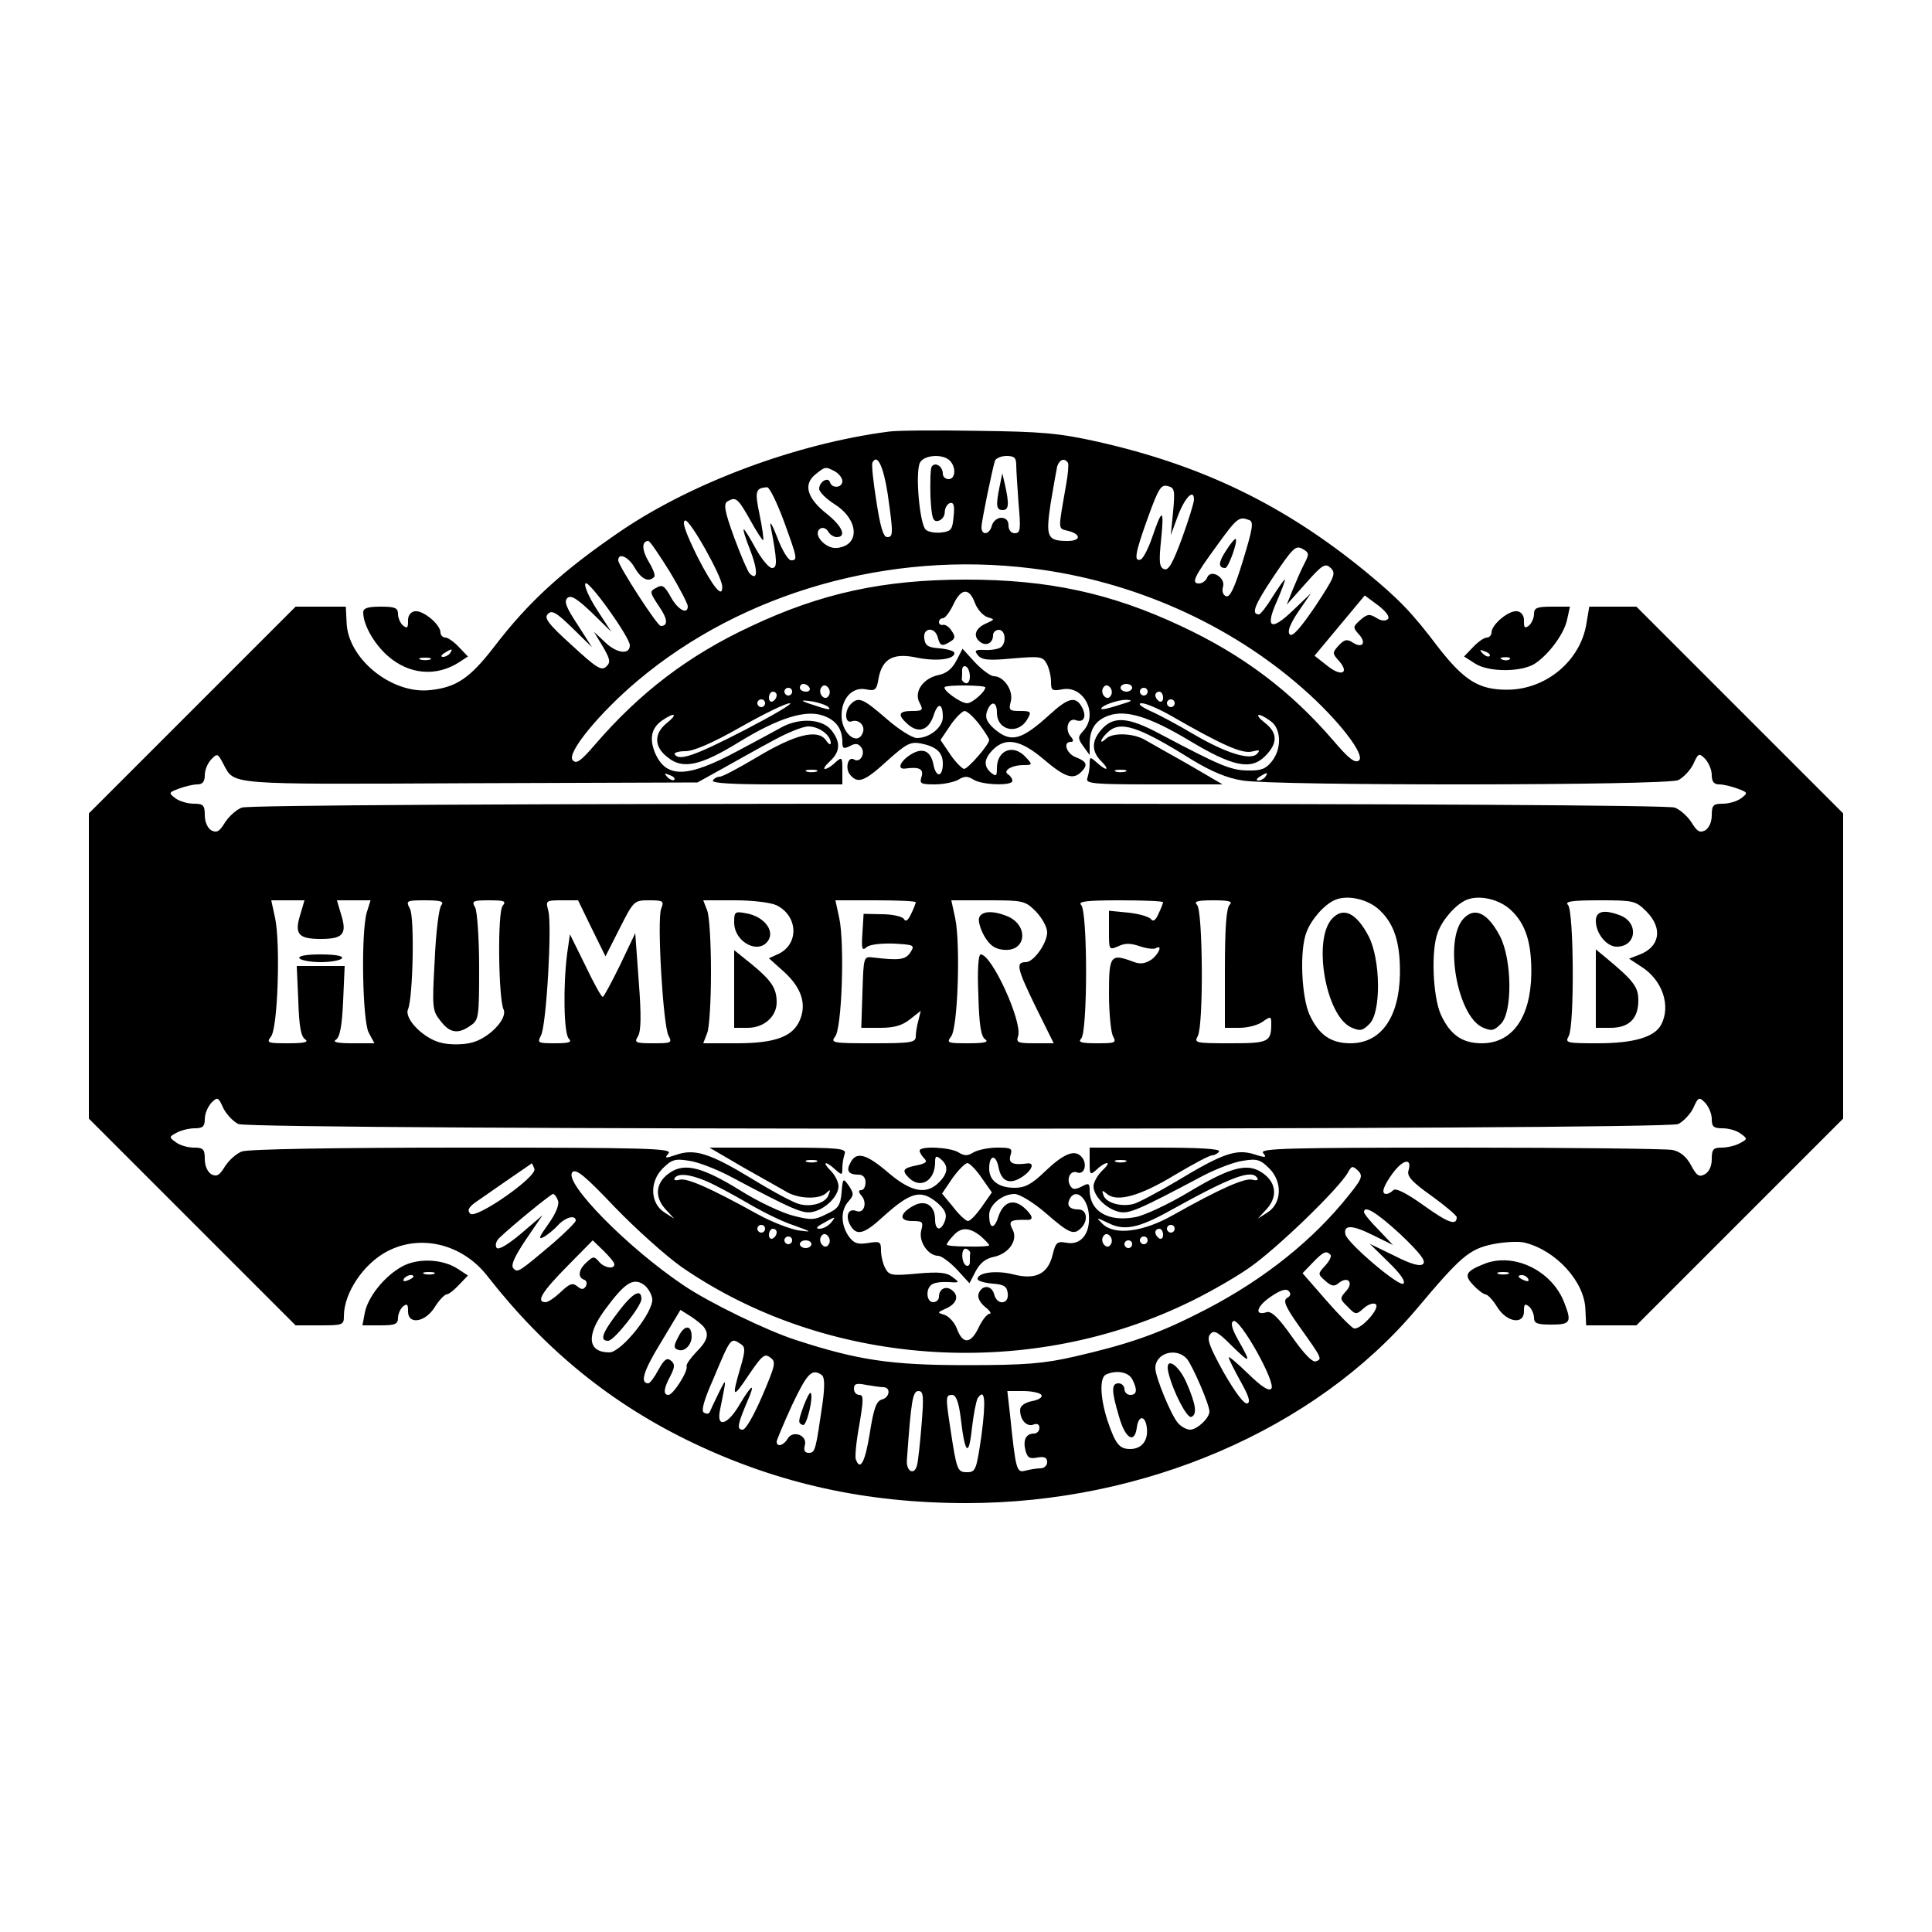 <?xml version="1.0" standalone="no"?>
<!DOCTYPE svg PUBLIC "-//W3C//DTD SVG 20010904//EN"
 "http://www.w3.org/TR/2001/REC-SVG-20010904/DTD/svg10.dtd">
<svg version="1.0" xmlns="http://www.w3.org/2000/svg"
 width="500pt" height="500pt" viewBox="0 0 500 500"
 preserveAspectRatio="xMidYMid meet">
<g transform="translate(0,500) scale(0.1,-0.1)"
fill="#000000" stroke="none">
<path d="M2300 3883 c-238 -31 -506 -131 -690 -255 -153 -104 -242 -185 -332
-303 -62 -80 -97 -104 -165 -111 -99 -11 -213 81 -216 175 l-2 41 -65 0 -65 0
-268 -268 -267 -267 0 -395 0 -395 268 -268 267 -267 63 0 c59 0 62 1 62 24 0
60 51 136 113 168 87 45 194 18 258 -64 150 -192 322 -332 534 -433 221 -105
447 -155 706 -155 459 0 901 190 1164 501 116 138 137 156 198 169 30 6 68 8
83 4 81 -20 155 -101 157 -173 l2 -41 65 0 65 0 268 268 267 267 0 395 0 395
-267 267 -268 268 -61 0 -61 0 -7 -42 c-15 -98 -105 -173 -206 -173 -73 0
-111 24 -178 110 -68 90 -101 124 -187 195 -211 173 -424 276 -695 337 -99 22
-143 26 -310 28 -107 2 -211 1 -230 -2z m158 -75 c17 -17 15 -48 -3 -48 -8 0
-15 6 -15 14 0 19 -20 32 -29 18 -3 -5 -4 -40 -3 -77 3 -55 6 -66 20 -63 9 2
17 12 17 22 0 11 6 21 13 24 10 3 13 -6 10 -34 -3 -34 -6 -39 -31 -42 -16 -2
-34 1 -41 7 -16 14 -28 149 -15 174 11 20 59 23 77 5z m172 -11 c0 -13 3 -58
6 -100 6 -67 5 -77 -10 -77 -9 0 -16 8 -16 20 0 13 -7 20 -19 20 -10 0 -21 -9
-24 -20 -6 -24 -27 -27 -27 -4 0 14 27 145 35 172 3 6 16 12 30 12 20 0 25 -5
25 -23z m-333 -73 c15 -105 15 -114 -1 -114 -10 0 -18 27 -28 93 -8 50 -13 96
-10 100 12 24 28 -9 39 -79z m467 78 c2 -4 0 -30 -5 -57 -21 -121 -22 -112 6
-119 34 -9 32 -26 -2 -26 -53 0 -57 10 -44 97 7 43 15 86 17 96 6 18 19 23 28
9z m-603 -22 c10 -6 19 -17 19 -25 0 -18 -27 -20 -32 -3 -5 15 -28 1 -28 -17
0 -8 18 -26 40 -40 62 -39 67 -106 7 -113 -30 -4 -66 36 -44 50 6 4 15 1 20
-7 4 -8 15 -15 22 -15 27 0 15 28 -25 60 -51 40 -62 76 -30 102 26 21 26 21
51 8z m875 -104 l-6 -61 18 49 c18 48 42 73 42 43 0 -8 -14 -53 -31 -100 -24
-65 -35 -84 -46 -80 -13 5 -14 19 -8 77 8 81 3 82 -23 6 -10 -30 -24 -56 -30
-58 -18 -6 -15 15 19 109 27 75 34 86 51 81 18 -4 19 -11 14 -66z m-1008 -23
c36 -99 37 -103 19 -103 -7 0 -23 26 -35 58 -12 31 -20 46 -18 32 18 -93 18
-110 4 -110 -8 0 -27 23 -42 50 -15 28 -29 50 -31 50 -3 0 5 -25 17 -55 20
-52 19 -80 -2 -59 -5 5 -23 47 -40 93 -24 66 -28 86 -18 93 22 13 27 10 59
-47 17 -31 33 -55 34 -53 2 2 -2 31 -9 65 -13 62 -11 70 19 72 6 1 25 -38 43
-86z m-159 -170 c2 -34 -23 -4 -64 76 -30 61 -41 91 -32 94 12 4 95 -144 96
-170z m1364 171 c12 -4 9 -22 -16 -104 -22 -72 -34 -97 -44 -93 -8 3 -11 13
-8 24 8 24 -32 48 -41 24 -3 -8 -13 -15 -21 -15 -21 0 -13 17 47 99 52 72 57
75 83 65z m-1500 -133 c26 -43 47 -84 47 -90 0 -23 -26 -9 -44 24 -16 29 -22
33 -37 24 -18 -9 -18 -11 5 -46 24 -34 26 -53 6 -53 -9 0 -110 156 -110 170 0
21 27 9 43 -20 17 -29 36 -38 50 -23 4 3 -3 21 -14 39 -18 30 -19 54 -1 54 4
0 28 -36 55 -79z m1643 21 c-8 -15 -21 -45 -30 -67 l-16 -40 49 55 c44 50 51
53 65 40 14 -14 10 -23 -40 -99 -38 -56 -59 -80 -66 -73 -7 7 0 26 22 59 l33
48 -46 -44 c-58 -56 -74 -47 -42 24 13 30 22 55 20 55 -2 0 -16 -20 -32 -45
-15 -25 -31 -45 -35 -45 -21 0 -11 25 38 98 49 73 57 81 74 72 18 -10 19 -13
6 -38z m-706 -13 c262 -32 513 -144 703 -312 91 -80 161 -171 144 -185 -10 -8
-26 4 -66 51 -110 128 -234 222 -395 297 -181 85 -343 120 -556 120 -213 0
-375 -35 -557 -121 -161 -75 -287 -171 -404 -307 -37 -43 -48 -50 -57 -39 -16
18 70 123 169 206 271 228 651 336 1019 290z m-1040 -199 c0 -25 -33 -21 -62
6 l-31 29 23 -38 c19 -33 21 -41 9 -52 -12 -12 -25 -4 -89 55 -61 55 -73 71
-62 81 10 11 22 4 63 -36 l51 -50 -37 58 c-29 44 -36 60 -27 69 9 9 24 0 63
-37 l51 -50 -37 57 c-20 31 -34 62 -30 68 7 12 115 -139 115 -160z m893 110
c6 -17 21 -33 32 -37 20 -6 20 -6 -2 -16 -28 -12 -36 -32 -18 -47 16 -14 35
-5 35 16 0 8 7 14 15 14 18 0 20 -36 4 -46 -7 -4 -25 -7 -41 -6 -25 1 -27 -2
-17 -14 10 -12 27 -14 90 -8 71 6 78 5 88 -14 6 -11 11 -32 11 -46 0 -23 3
-25 29 -20 56 11 94 -64 55 -107 -15 -16 -15 -20 0 -41 l16 -22 0 27 c0 40 15
63 49 75 45 16 106 -3 208 -64 113 -68 160 -78 197 -41 33 33 33 60 0 86 -31
24 -19 29 14 5 28 -19 30 -72 3 -105 -15 -19 -28 -24 -63 -23 -43 1 -70 12
-223 93 -87 47 -125 49 -157 10 -23 -28 -23 -54 2 -79 24 -24 14 -27 -12 -3
-17 15 -18 15 -18 -5 0 -11 -3 -27 -6 -36 -5 -14 14 -16 172 -16 l178 0 -89
52 c-50 28 -101 57 -115 65 -31 16 -82 17 -98 1 -7 -7 -12 -9 -12 -6 0 4 7 14
16 22 32 32 78 18 220 -71 50 -30 90 -47 130 -53 85 -14 1096 -13 1127 1 13 6
31 25 39 41 13 29 15 30 31 14 9 -10 17 -28 17 -42 0 -17 6 -24 19 -24 11 0
32 -5 48 -11 27 -10 27 -11 9 -25 -11 -8 -32 -14 -48 -14 -24 0 -28 -4 -28
-30 0 -17 -7 -33 -17 -39 -14 -7 -21 -3 -35 20 -10 16 -30 34 -44 39 -16 6
-690 10 -1854 10 -1164 0 -1838 -4 -1854 -10 -14 -5 -34 -23 -44 -39 -14 -23
-21 -27 -35 -20 -10 6 -17 22 -17 39 0 26 -4 30 -28 30 -16 0 -37 6 -48 14
-18 14 -18 15 9 25 16 6 37 11 48 11 13 0 19 7 19 24 0 14 8 32 17 41 15 16
17 15 31 -12 30 -55 1 -53 637 -50 l590 2 65 36 c36 20 94 53 130 72 36 20 77
37 92 37 27 0 58 -22 58 -43 0 -6 -6 -3 -13 8 -22 29 -80 14 -177 -44 -47 -28
-90 -51 -97 -51 -6 0 -15 -4 -18 -10 -4 -7 53 -10 164 -10 l171 0 0 37 c0 34
-1 35 -18 20 -10 -10 -22 -17 -27 -17 -5 0 1 9 13 20 27 25 28 50 3 81 -23 28
-80 32 -126 8 -16 -9 -68 -37 -115 -62 -132 -71 -186 -72 -215 -5 -15 37 -9
64 18 83 33 23 43 18 13 -6 -34 -27 -34 -62 2 -89 39 -32 85 -22 187 41 100
61 170 83 215 67 33 -11 50 -34 50 -68 0 -17 3 -19 19 -11 14 8 22 7 29 -2 13
-15 -1 -42 -17 -33 -16 11 -25 -22 -11 -39 20 -24 37 -18 96 36 49 44 60 50
87 45 40 -8 57 -23 57 -52 0 -35 -17 -38 -24 -4 -7 38 -29 47 -61 26 -26 -17
-34 -38 -12 -35 36 5 48 -1 42 -21 -6 -18 -2 -20 34 -20 23 0 50 6 61 12 16
10 24 10 40 0 23 -14 100 -16 100 -3 0 6 -5 13 -11 17 -15 9 9 24 40 24 23 0
24 1 6 20 -32 36 -75 19 -75 -28 0 -21 -2 -22 -15 -12 -20 17 -19 36 5 60 33
33 72 25 131 -25 54 -46 76 -54 97 -33 18 18 15 27 -13 38 -25 9 -35 40 -14
40 8 0 8 5 -1 15 -15 19 -5 49 15 41 20 -7 28 10 15 34 -16 29 -35 25 -83 -19
-74 -67 -100 -74 -143 -38 -20 18 -25 29 -20 45 10 29 26 28 26 -2 0 -48 57
-59 80 -15 10 17 7 19 -20 19 -28 0 -30 2 -24 25 7 28 -18 65 -44 65 -8 0 -30
16 -48 35 l-33 36 -16 -31 c-11 -21 -26 -33 -46 -37 -40 -8 -65 -44 -49 -72
10 -19 8 -21 -20 -21 -35 0 -38 -10 -11 -34 28 -25 54 -16 67 22 11 35 24 33
24 -4 0 -26 -34 -54 -67 -54 -12 0 -47 22 -79 50 -60 52 -72 58 -92 38 -17
-17 -16 -51 2 -45 18 7 36 -11 29 -29 -14 -37 -57 0 -55 47 1 43 29 72 63 65
24 -5 28 -2 33 30 10 50 39 65 99 52 50 -10 97 -5 97 12 0 5 -17 10 -37 12
-31 2 -39 7 -41 26 -4 28 28 31 35 2 6 -22 11 -24 33 -10 12 7 13 13 3 27 -6
10 -16 17 -22 16 -6 -2 -11 2 -11 7 0 6 5 10 10 10 6 0 18 16 27 35 20 43 41
45 56 5z m1069 -42 c-6 -6 -18 -5 -30 3 -18 11 -24 10 -42 -6 -19 -17 -19 -19
-3 -37 20 -22 9 -37 -16 -21 -15 10 -22 8 -37 -8 -16 -18 -16 -20 0 -38 30
-33 8 -44 -29 -14 l-33 26 65 78 65 78 35 -26 c21 -16 30 -30 25 -35z m-1082
-149 c0 -12 -5 -19 -11 -17 -6 2 -10 7 -10 11 1 4 1 14 1 23 0 8 5 12 10 9 6
-3 10 -15 10 -26z m-415 -29 c3 -5 -1 -10 -9 -10 -9 0 -16 5 -16 10 0 6 4 10
9 10 6 0 13 -4 16 -10z m50 -20 c-5 -8 -11 -8 -17 -2 -6 6 -7 16 -3 22 5 8 11
8 17 2 6 -6 7 -16 3 -22z m405 21 c0 -11 -34 -41 -47 -41 -17 0 -65 35 -58 42
6 6 105 5 105 -1z m325 -21 c-5 -8 -11 -8 -17 -2 -6 6 -7 16 -3 22 5 8 11 8
17 2 6 -6 7 -16 3 -22z m55 20 c0 -5 -7 -10 -15 -10 -8 0 -15 5 -15 10 0 6 7
10 15 10 8 0 15 -4 15 -10z m-880 -10 c0 -5 -4 -10 -10 -10 -5 0 -10 5 -10 10
0 6 5 10 10 10 6 0 10 -4 10 -10z m920 0 c0 -5 -4 -10 -10 -10 -5 0 -10 5 -10
10 0 6 5 10 10 10 6 0 10 -4 10 -10z m-960 -9 c0 -6 -4 -13 -10 -16 -5 -3 -10
1 -10 9 0 9 5 16 10 16 6 0 10 -4 10 -9z m1000 -7 c0 -8 -4 -12 -10 -9 -5 3
-10 10 -10 16 0 5 5 9 10 9 6 0 10 -7 10 -16z m-1030 -14 c0 -5 -4 -10 -10
-10 -5 0 -10 5 -10 10 0 6 5 10 10 10 6 0 10 -4 10 -10z m164 -10 c7 -7 1 -7
-19 -1 -54 17 -61 21 -25 16 19 -3 39 -10 44 -15z m776 13 c-52 -17 -70 -21
-70 -17 0 8 43 23 65 23 13 -1 15 -2 5 -6z m120 -3 c0 -5 -4 -10 -10 -10 -5 0
-10 5 -10 10 0 6 5 10 10 10 6 0 10 -4 10 -10z m-1114 -70 c-130 -67 -169 -80
-180 -62 -2 4 10 8 28 8 21 0 70 21 142 62 60 34 117 62 128 62 10 0 -43 -31
-118 -70z m1104 38 c134 -77 184 -99 210 -93 20 5 22 4 13 -6 -17 -18 -81 2
-166 52 -37 22 -87 49 -110 59 -26 12 -34 20 -22 20 11 0 45 -15 75 -32z
m-496 -22 c14 -19 26 -37 26 -41 0 -12 -55 -75 -65 -75 -5 1 -22 17 -36 38
l-25 37 25 37 c14 21 31 37 37 38 7 0 23 -15 38 -34z m-421 -123 c-7 -2 -19
-2 -25 0 -7 3 -2 5 12 5 14 0 19 -2 13 -5z m800 0 c-7 -2 -19 -2 -25 0 -7 3
-2 5 12 5 14 0 19 -2 13 -5z m-1168 -21 c-3 -3 -11 0 -18 7 -9 10 -8 11 6 5
10 -3 15 -9 12 -12z m1530 8 c-3 -5 -12 -10 -18 -10 -7 0 -6 4 3 10 19 12 23
12 15 0z m296 -346 c38 -36 53 -85 52 -165 -2 -112 -49 -179 -128 -179 -51 0
-82 22 -106 74 -21 47 -26 167 -8 213 12 33 46 72 74 84 33 14 86 2 116 -27z
m340 0 c38 -36 53 -85 52 -165 -2 -112 -49 -179 -128 -179 -51 0 -82 22 -106
74 -21 47 -26 167 -8 213 12 33 46 72 74 84 33 14 86 2 116 -27z m-3133 -8
c-17 -53 -7 -66 52 -66 59 0 69 13 52 66 l-10 34 43 0 44 0 -10 -32 c-15 -54
-11 -278 5 -310 l15 -28 -57 0 c-38 0 -52 3 -43 9 11 7 16 36 19 100 l4 91
-62 0 -62 0 4 -90 c2 -67 7 -93 18 -100 10 -7 -3 -10 -44 -10 -53 0 -57 1 -45
17 18 20 25 241 11 307 l-10 46 43 0 43 0 -10 -34z m364 21 c-6 -6 -14 -71
-17 -142 -7 -124 -6 -131 15 -157 24 -32 46 -35 78 -12 21 14 22 22 22 150 0
75 -5 144 -10 155 -10 17 -7 19 36 19 39 0 45 -2 35 -14 -14 -16 -11 -239 2
-268 12 -24 -39 -77 -85 -87 -21 -5 -55 -5 -75 0 -46 10 -98 63 -87 87 13 32
17 238 5 260 -11 21 -10 22 40 22 40 0 49 -3 41 -13z m389 -59 l36 -73 37 73
c36 71 37 72 76 72 37 0 39 -2 31 -22 -11 -30 5 -301 19 -328 10 -19 8 -20
-40 -20 -46 0 -49 2 -39 18 8 13 9 53 2 143 l-9 124 -39 -82 c-22 -45 -42 -82
-45 -83 -4 0 -24 37 -45 81 l-40 81 -7 -48 c-11 -84 -9 -209 4 -222 9 -9 1
-12 -35 -12 -45 0 -47 1 -37 20 14 25 29 286 19 323 -7 26 -7 27 35 27 l42 0
35 -72z m479 59 c56 -28 58 -101 4 -126 l-24 -11 39 -35 c45 -41 59 -83 41
-125 -18 -43 -64 -60 -164 -60 l-86 0 10 26 c6 14 10 85 10 159 0 74 -4 145
-10 159 l-10 26 83 0 c46 0 93 -6 107 -13z m360 8 c0 -2 -5 -16 -12 -30 -8
-17 -14 -22 -19 -13 -4 6 -29 12 -56 12 l-48 1 -3 -49 c-3 -42 -1 -48 11 -37
9 7 38 10 70 9 53 -3 55 -4 43 -23 -13 -19 -28 -21 -96 -13 -25 3 -25 3 -28
-89 l-3 -93 49 0 c36 0 57 6 77 22 l28 22 -6 -24 c-4 -14 -7 -33 -7 -42 0 -16
-12 -18 -111 -18 -103 0 -110 1 -98 17 18 20 25 241 11 307 l-10 46 104 0 c57
0 104 -2 104 -5z m311 -24 c16 -17 29 -40 29 -54 0 -28 -35 -77 -55 -77 -27 0
-23 -16 24 -113 l48 -97 -49 0 c-44 0 -49 2 -43 19 11 37 -68 211 -97 211 -6
0 -9 -40 -6 -105 2 -80 7 -108 18 -115 10 -7 -3 -10 -44 -10 -53 0 -57 1 -45
17 18 20 25 241 11 307 l-10 46 95 0 c91 0 96 -1 124 -29z m329 24 c0 -2 -5
-16 -12 -30 -7 -17 -14 -21 -19 -14 -4 6 -30 14 -58 17 l-51 5 0 -52 c0 -50 0
-50 24 -40 18 9 33 8 56 0 18 -6 36 -8 41 -5 19 11 8 -16 -12 -30 -16 -10 -28
-12 -46 -5 -59 22 -63 17 -63 -82 0 -50 5 -99 10 -110 10 -18 7 -19 -42 -19
-40 0 -49 3 -40 12 17 17 17 329 0 346 -9 9 13 12 100 12 62 0 112 -2 112 -5z
m172 -7 c-8 -8 -12 -59 -12 -165 l0 -153 38 0 c21 0 48 7 60 16 20 14 22 14
22 -5 0 -48 -7 -51 -106 -51 -91 0 -94 1 -84 19 15 29 13 324 -2 339 -9 9 0
12 42 12 42 0 51 -3 42 -12z m1079 -17 c43 -43 35 -92 -19 -112 l-26 -10 32
-21 c54 -34 77 -101 51 -150 -17 -32 -71 -48 -164 -48 -82 0 -85 1 -75 19 15
29 13 324 -2 339 -9 9 9 12 81 12 89 0 94 -1 122 -29z m-3644 -550 c34 -16
3692 -16 3726 0 13 6 31 25 39 41 13 29 15 30 31 14 9 -10 17 -28 17 -42 0
-20 5 -24 28 -24 16 0 37 -6 47 -14 18 -13 18 -14 -3 -25 -11 -6 -32 -11 -46
-11 -22 0 -26 -4 -26 -30 0 -18 -7 -33 -18 -39 -15 -8 -21 -4 -36 24 -12 22
-28 35 -48 39 -17 3 -264 6 -550 6 -449 0 -519 -2 -509 -14 10 -12 7 -13 -24
-3 -46 14 -81 2 -200 -70 -49 -29 -100 -56 -112 -59 -32 -8 -70 3 -77 22 -5
14 -4 15 9 4 26 -22 86 -5 175 49 47 28 90 51 97 51 6 0 15 5 18 10 4 7 -53
10 -164 10 l-171 0 0 -37 c0 -34 1 -35 18 -20 10 10 22 17 27 17 5 0 -1 -9
-13 -20 -12 -12 -22 -30 -22 -40 0 -25 32 -58 65 -66 26 -6 45 1 220 94 33 17
79 35 102 38 36 6 45 3 68 -20 35 -35 32 -91 -5 -114 l-25 -16 24 26 c29 33
23 70 -14 94 -38 25 -82 13 -190 -52 -52 -31 -114 -60 -137 -64 -70 -13 -118
15 -118 70 0 18 -3 19 -21 9 -17 -8 -23 -8 -29 2 -11 18 0 41 17 35 19 -8 28
21 13 39 -18 22 -47 10 -97 -38 -33 -32 -51 -41 -77 -41 -41 0 -66 18 -66 50
0 35 17 38 24 4 7 -38 29 -47 61 -26 26 17 34 38 13 35 -37 -5 -49 1 -43 21 6
18 2 20 -34 20 -23 0 -50 -6 -61 -12 -16 -10 -24 -10 -40 0 -22 13 -100 17
-100 4 0 -4 5 -13 12 -20 9 -9 4 -13 -20 -18 -35 -7 -39 -13 -20 -32 30 -30
68 -8 68 40 0 17 3 18 15 8 20 -17 19 -36 -5 -60 -33 -33 -72 -25 -131 25 -57
49 -83 56 -98 26 -12 -21 -5 -31 21 -31 11 0 18 -7 18 -20 0 -11 -5 -20 -11
-20 -8 0 -8 -5 1 -15 15 -18 6 -47 -14 -39 -20 8 -29 -12 -16 -36 16 -29 35
-25 83 19 74 67 100 74 143 38 20 -18 25 -29 20 -45 -10 -29 -26 -28 -26 2 0
36 -25 52 -55 36 -37 -20 -40 -40 -4 -40 27 0 29 -2 23 -25 -7 -28 18 -65 44
-65 8 0 30 -16 48 -35 l33 -36 16 31 c11 21 26 33 46 37 40 8 65 44 49 72 -11
21 -5 25 38 24 18 -1 15 11 -7 31 -28 25 -54 16 -67 -22 -11 -35 -24 -33 -24
4 0 26 34 54 66 54 12 0 49 -22 81 -50 61 -53 72 -57 91 -38 19 19 15 48 -7
48 -25 0 -32 12 -21 30 16 25 45 -2 48 -44 4 -49 -21 -80 -59 -72 -23 4 -27 1
-35 -32 -12 -49 -44 -65 -102 -50 -43 11 -92 5 -92 -12 0 -5 17 -10 38 -12 30
-2 38 -7 40 -25 4 -29 -28 -32 -35 -3 -6 24 -31 26 -40 3 -4 -10 2 -23 16 -35
13 -10 18 -18 12 -18 -6 0 -19 -16 -28 -35 -20 -43 -41 -45 -56 -5 -6 17 -21
33 -32 37 -20 6 -20 6 2 16 28 12 36 32 18 47 -16 14 -35 5 -35 -16 0 -8 -7
-14 -15 -14 -18 0 -20 36 -3 46 7 5 26 7 43 6 29 -2 29 -1 10 13 -15 12 -35
14 -91 9 -66 -6 -73 -5 -83 14 -6 11 -11 32 -11 46 0 23 -3 24 -34 19 -27 -4
-36 -1 -50 18 -20 30 -21 67 0 90 14 16 14 20 1 40 -15 21 -16 21 -19 -17 -3
-33 -8 -42 -39 -56 -31 -16 -41 -16 -87 -4 -28 7 -90 36 -136 65 -97 60 -143
72 -181 47 -37 -24 -43 -61 -14 -94 l24 -26 -25 16 c-37 23 -40 79 -5 114 23
23 32 26 68 20 23 -3 69 -21 102 -38 175 -93 194 -100 220 -94 33 8 65 41 65
66 0 11 -9 29 -20 40 -24 24 -14 27 12 3 17 -15 18 -15 18 5 0 11 3 27 6 36 5
14 -14 16 -172 16 l-178 0 89 -52 c50 -28 101 -57 115 -65 32 -16 82 -17 99 0
10 10 11 9 5 -6 -7 -20 -44 -32 -76 -23 -13 3 -68 32 -123 66 -109 66 -148 78
-196 61 -27 -9 -30 -9 -19 4 11 13 -51 15 -533 15 -330 0 -556 -4 -571 -10
-14 -5 -34 -23 -44 -39 -14 -23 -21 -27 -35 -20 -10 6 -17 22 -17 39 0 26 -4
30 -28 30 -16 0 -37 6 -47 14 -18 13 -18 14 3 25 11 6 32 11 46 11 21 0 26 5
26 24 0 14 8 32 17 42 16 16 18 15 31 -14 8 -16 26 -35 39 -41z m1496 -98 c-7
-2 -19 -2 -25 0 -7 3 -2 5 12 5 14 0 19 -2 13 -5z m800 0 c-7 -2 -19 -2 -25 0
-7 3 -2 5 12 5 14 0 19 -2 13 -5z m732 -23 c-4 -14 9 -29 60 -65 36 -26 65
-51 65 -55 0 -23 -22 -15 -85 30 -46 33 -73 46 -79 40 -6 -6 -14 -10 -18 -10
-15 0 -8 21 18 56 27 35 49 37 39 4z m-2262 5 c8 -20 -151 -131 -166 -116 -8
8 -5 16 13 29 27 19 144 100 146 101 1 1 4 -6 7 -14z m1158 -24 l26 -37 -26
-37 c-14 -20 -30 -37 -36 -37 -5 0 -23 16 -38 36 l-29 35 27 40 c15 21 33 39
39 39 6 -1 23 -18 37 -39z m-777 -230 c371 -256 885 -294 1301 -97 52 24 128
67 168 95 71 49 232 205 255 246 10 18 12 19 27 5 14 -15 10 -22 -43 -86 -95
-112 -223 -210 -377 -286 -103 -52 -180 -78 -315 -109 -79 -18 -126 -22 -280
-22 -195 0 -280 13 -440 65 -75 24 -225 97 -290 141 -145 97 -311 266 -289
293 9 11 33 -9 110 -90 54 -56 132 -126 173 -155z m62 223 c22 -9 70 -35 108
-57 37 -22 91 -49 120 -58 49 -18 49 -18 11 -13 -22 4 -69 22 -105 42 -121 67
-182 94 -201 89 -10 -3 -17 -1 -13 4 8 13 37 11 80 -7z m1428 7 c4 -5 -3 -7
-13 -4 -20 5 -85 -24 -204 -91 -79 -45 -153 -54 -184 -23 -17 17 -17 17 15 2
41 -21 78 -14 162 33 157 87 210 107 224 83z m-1810 -58 c4 -10 -5 -33 -25
-61 -23 -32 -27 -41 -13 -34 11 6 28 20 38 31 19 21 46 28 46 12 0 -4 -26 -30
-57 -57 -91 -77 -93 -78 -104 -67 -8 8 2 30 32 75 l43 63 -56 -48 c-36 -30
-59 -43 -63 -36 -4 6 -1 17 6 24 34 33 135 115 140 115 4 0 10 -8 13 -17z
m2181 -88 c49 -47 66 -68 58 -76 -7 -7 -29 -2 -74 21 l-64 31 48 -47 c31 -30
45 -50 39 -56 -10 -10 -144 104 -150 127 -6 26 18 25 70 -1 l53 -26 -37 39
c-21 21 -38 42 -38 46 0 19 32 0 95 -58z m-1475 30 c-7 -8 -20 -15 -29 -15
-11 0 -8 5 9 14 33 19 35 19 20 1z m-170 -15 c0 -5 -4 -10 -10 -10 -5 0 -10 5
-10 10 0 6 5 10 10 10 6 0 10 -4 10 -10z m1060 0 c0 -5 -4 -10 -10 -10 -5 0
-10 5 -10 10 0 6 5 10 10 10 6 0 10 -4 10 -10z m-1030 -9 c0 -6 -4 -13 -10
-16 -5 -3 -10 1 -10 9 0 9 5 16 10 16 6 0 10 -4 10 -9z m528 -10 c12 -11 22
-21 22 -24 0 -2 -25 -4 -55 -3 -30 0 -55 2 -55 5 0 2 7 13 17 23 20 23 42 22
71 -1z m472 3 c0 -8 -4 -12 -10 -9 -5 3 -10 10 -10 16 0 5 5 9 10 9 6 0 10 -7
10 -16z m-865 -24 c-5 -8 -11 -8 -17 -2 -6 6 -7 16 -3 22 5 8 11 8 17 2 6 -6
7 -16 3 -22z m730 0 c-5 -8 -11 -8 -17 -2 -6 6 -7 16 -3 22 5 8 11 8 17 2 6
-6 7 -16 3 -22z m-825 10 c0 -5 -4 -10 -10 -10 -5 0 -10 5 -10 10 0 6 5 10 10
10 6 0 10 -4 10 -10z m920 0 c0 -5 -4 -10 -10 -10 -5 0 -10 5 -10 10 0 6 5 10
10 10 6 0 10 -4 10 -10z m-1380 -62 c0 -14 -27 -9 -40 7 -12 14 -15 14 -31 -1
-22 -19 -25 -40 -7 -46 6 -2 8 -10 4 -17 -6 -9 -11 -9 -22 0 -12 10 -20 7 -42
-14 -16 -15 -33 -27 -40 -27 -26 0 -9 27 55 92 l67 68 28 -27 c15 -15 28 -30
28 -35z m510 52 c0 -5 -7 -10 -15 -10 -8 0 -15 5 -15 10 0 6 7 10 15 10 8 0
15 -4 15 -10z m830 0 c0 -5 -4 -10 -10 -10 -5 0 -10 5 -10 10 0 6 5 10 10 10
6 0 10 -4 10 -10z m-419 -23 c-1 -4 -1 -14 -1 -23 0 -8 -4 -12 -10 -9 -13 8
-13 48 1 43 6 -2 10 -7 10 -11z m932 -4 c4 -3 -2 -16 -13 -28 -20 -22 -20 -22
0 -40 16 -14 23 -15 34 -6 24 20 40 2 20 -20 -17 -19 -17 -21 4 -41 20 -21 22
-21 41 -4 11 10 25 15 31 11 14 -9 -38 -67 -56 -63 -6 2 -38 34 -72 73 l-61
70 26 27 c28 29 35 32 46 21z m-1755 -114 c4 -34 -80 -139 -111 -139 -56 0
-61 44 -11 111 50 68 72 83 99 65 11 -7 21 -24 23 -37z m1643 2 c-11 -7 -5
-22 31 -73 60 -84 60 -85 44 -91 -9 -4 -31 19 -62 63 -35 50 -54 68 -66 64
-32 -10 -27 14 9 39 26 18 41 23 48 16 7 -7 5 -13 -4 -18z m-1509 -76 c14 -19
8 -36 -20 -64 -15 -16 -27 -32 -25 -37 4 -13 -35 -74 -47 -74 -14 0 -13 16 5
49 12 24 12 31 1 40 -10 8 -17 3 -32 -24 -10 -19 -22 -35 -26 -35 -22 0 -14
30 32 105 l51 85 27 -17 c15 -10 30 -22 34 -28z m1468 -159 c-7 -7 -26 6 -60
39 -28 27 -50 46 -50 42 0 -4 14 -32 30 -61 22 -39 27 -55 18 -58 -8 -3 -31
28 -61 80 -37 67 -45 88 -35 99 9 12 19 7 55 -29 50 -49 52 -47 18 13 -17 30
-21 46 -13 50 16 10 112 -161 98 -175z m-1372 115 c11 -7 11 -17 -2 -61 -23
-79 -20 -81 22 -18 34 50 41 56 55 45 16 -11 14 -19 -20 -99 -22 -51 -43 -88
-51 -88 -16 0 -13 14 12 73 22 50 13 47 -20 -8 -30 -52 -60 -62 -51 -16 18 89
18 88 -3 46 -11 -22 -21 -44 -23 -49 -2 -5 -8 -6 -15 -2 -8 4 -1 31 24 87 46
110 45 108 72 90z m1154 -38 c15 -19 58 -118 58 -136 0 -17 -32 -47 -50 -47
-9 0 -24 8 -32 18 -18 21 -58 119 -58 141 0 40 55 55 82 24z m-946 -41 c8 -5
9 -26 3 -72 -18 -123 -19 -130 -36 -130 -10 0 -14 6 -10 20 7 26 -32 40 -45
16 -10 -17 -28 -22 -28 -7 0 4 18 47 40 95 39 82 51 95 76 78z m804 -11 c14
-27 13 -41 -5 -41 -8 0 -15 7 -15 15 0 8 -7 15 -15 15 -19 0 -19 -19 1 -86 16
-57 40 -72 46 -29 4 33 22 33 26 0 4 -33 -13 -55 -43 -55 -28 0 -38 12 -59 74
-19 59 -21 112 -3 119 27 12 57 6 67 -12z m-644 -21 c20 0 17 -27 -4 -32 -14
-4 -21 -23 -31 -87 -12 -75 -25 -99 -36 -68 -3 6 1 47 9 90 11 65 11 77 0 77
-8 0 -14 7 -14 16 0 13 7 15 31 10 17 -3 38 -6 45 -6z m99 -97 c-4 -49 -9 -96
-12 -106 -7 -26 -28 -15 -26 14 11 155 15 179 30 179 13 0 14 -13 8 -87z m310
77 c4 -6 -7 -13 -24 -16 -20 -4 -31 -13 -31 -23 0 -26 17 -44 34 -38 10 4 16
1 16 -8 0 -8 -6 -15 -14 -15 -21 0 -29 -17 -22 -44 5 -19 11 -22 31 -18 18 3
25 0 25 -12 0 -9 -8 -16 -17 -16 -10 0 -28 -3 -39 -6 -23 -6 -25 -1 -40 144
l-7 62 41 0 c23 0 44 -5 47 -10z m-209 -57 c11 -96 21 -106 29 -32 4 36 11 72
15 80 19 29 22 -5 10 -96 -13 -89 -15 -95 -37 -95 -25 0 -27 4 -43 110 -13 85
-13 90 4 90 10 0 17 -18 22 -57z"/>
<path d="M2587 3741 c-10 -49 -9 -61 8 -61 16 0 17 15 6 65 l-7 30 -7 -34z"/>
<path d="M3173 3575 c-20 -30 -21 -45 -2 -45 8 0 33 69 27 75 -2 2 -13 -11
-25 -30z"/>
<path d="M3447 2622 c-50 -55 -16 -251 50 -281 23 -10 29 -9 47 9 31 30 29
167 -2 227 -32 61 -66 77 -95 45z"/>
<path d="M3787 2622 c-50 -55 -16 -251 50 -281 23 -10 29 -9 47 9 31 30 29
167 -2 227 -32 61 -66 77 -95 45z"/>
<path d="M775 2520 c3 -5 28 -10 55 -10 27 0 52 5 55 10 4 6 -17 10 -55 10
-38 0 -59 -4 -55 -10z"/>
<path d="M1900 2613 c0 -53 67 -86 90 -44 13 26 -15 59 -57 67 -31 6 -33 5
-33 -23z"/>
<path d="M1900 2441 l0 -101 35 0 c42 0 75 29 75 66 0 36 -13 56 -64 98 l-46
37 0 -100z"/>
<path d="M2534 2625 c-3 -8 3 -29 13 -47 14 -24 27 -34 50 -36 61 -6 66 66 7
88 -36 14 -64 12 -70 -5z"/>
<path d="M4130 2617 c0 -33 28 -67 54 -67 51 0 58 62 9 81 -42 16 -63 11 -63
-14z"/>
<path d="M4130 2442 l0 -102 38 0 c48 0 72 24 72 71 0 35 -12 51 -87 113 l-23
19 0 -101z"/>
<path d="M1601 1606 c-43 -56 -50 -76 -27 -76 15 0 86 90 86 108 0 28 -22 17
-59 -32z"/>
<path d="M1756 1541 c-13 -24 -13 -30 -2 -34 17 -7 36 12 36 34 0 31 -19 31
-34 0z"/>
<path d="M3024 1447 c12 -49 48 -118 59 -114 16 6 12 33 -13 90 -22 49 -57 68
-46 24z"/>
<path d="M2080 1362 c-15 -42 -15 -45 -2 -50 10 -3 28 75 20 83 -2 3 -10 -12
-18 -33z"/>
<path d="M940 3415 c0 -32 28 -81 63 -112 55 -49 126 -55 185 -17 l23 15 -23
24 c-13 14 -29 25 -35 25 -7 0 -13 6 -13 13 0 21 -46 59 -67 55 -11 -2 -18
-12 -17 -26 0 -17 -2 -19 -13 -11 -7 6 -13 20 -13 30 0 16 -8 19 -45 19 -34 0
-45 -4 -45 -15z m225 -105 c-3 -5 -12 -10 -18 -10 -7 0 -6 4 3 10 19 12 23 12
15 0z m-52 -17 c-7 -2 -19 -2 -25 0 -7 3 -2 5 12 5 14 0 19 -2 13 -5z"/>
<path d="M3970 3411 c0 -10 -6 -24 -13 -30 -11 -8 -13 -6 -13 11 1 14 -6 24
-17 26 -21 4 -67 -34 -67 -55 0 -7 -6 -13 -12 -13 -7 0 -23 -11 -36 -25 l-23
-24 28 -18 c35 -23 121 -23 156 0 36 24 76 78 83 115 l7 32 -47 0 c-38 0 -46
-3 -46 -19z m-115 -109 c-3 -3 -11 0 -18 7 -9 10 -8 11 6 5 10 -3 15 -9 12
-12z m52 -8 c-3 -3 -12 -4 -19 -1 -8 3 -5 6 6 6 11 1 17 -2 13 -5z"/>
<path d="M1040 1722 c-45 -25 -88 -78 -96 -120 l-6 -32 46 0 c38 0 46 3 46 19
0 10 6 24 13 30 11 8 13 6 13 -12 -1 -36 44 -30 69 10 11 18 25 32 30 33 6 0
20 11 33 25 l23 24 -26 17 c-39 26 -104 29 -145 6z m83 -19 c-7 -2 -19 -2 -25
0 -7 3 -2 5 12 5 14 0 19 -2 13 -5z m-53 -7 c0 -2 -7 -7 -16 -10 -8 -3 -12 -2
-9 4 6 10 25 14 25 6z"/>
<path d="M3841 1729 c-48 -19 -53 -29 -28 -55 12 -13 27 -24 32 -24 6 -1 19
-15 30 -33 25 -40 70 -46 69 -10 0 18 2 20 13 12 7 -6 13 -20 13 -29 0 -15 8
-18 45 -18 49 0 53 6 34 55 -31 84 -131 133 -208 102z m62 -26 c-7 -2 -19 -2
-25 0 -7 3 -2 5 12 5 14 0 19 -2 13 -5z m52 -13 c3 -6 -1 -7 -9 -4 -18 7 -21
14 -7 14 6 0 13 -4 16 -10z"/>
</g>
</svg>
